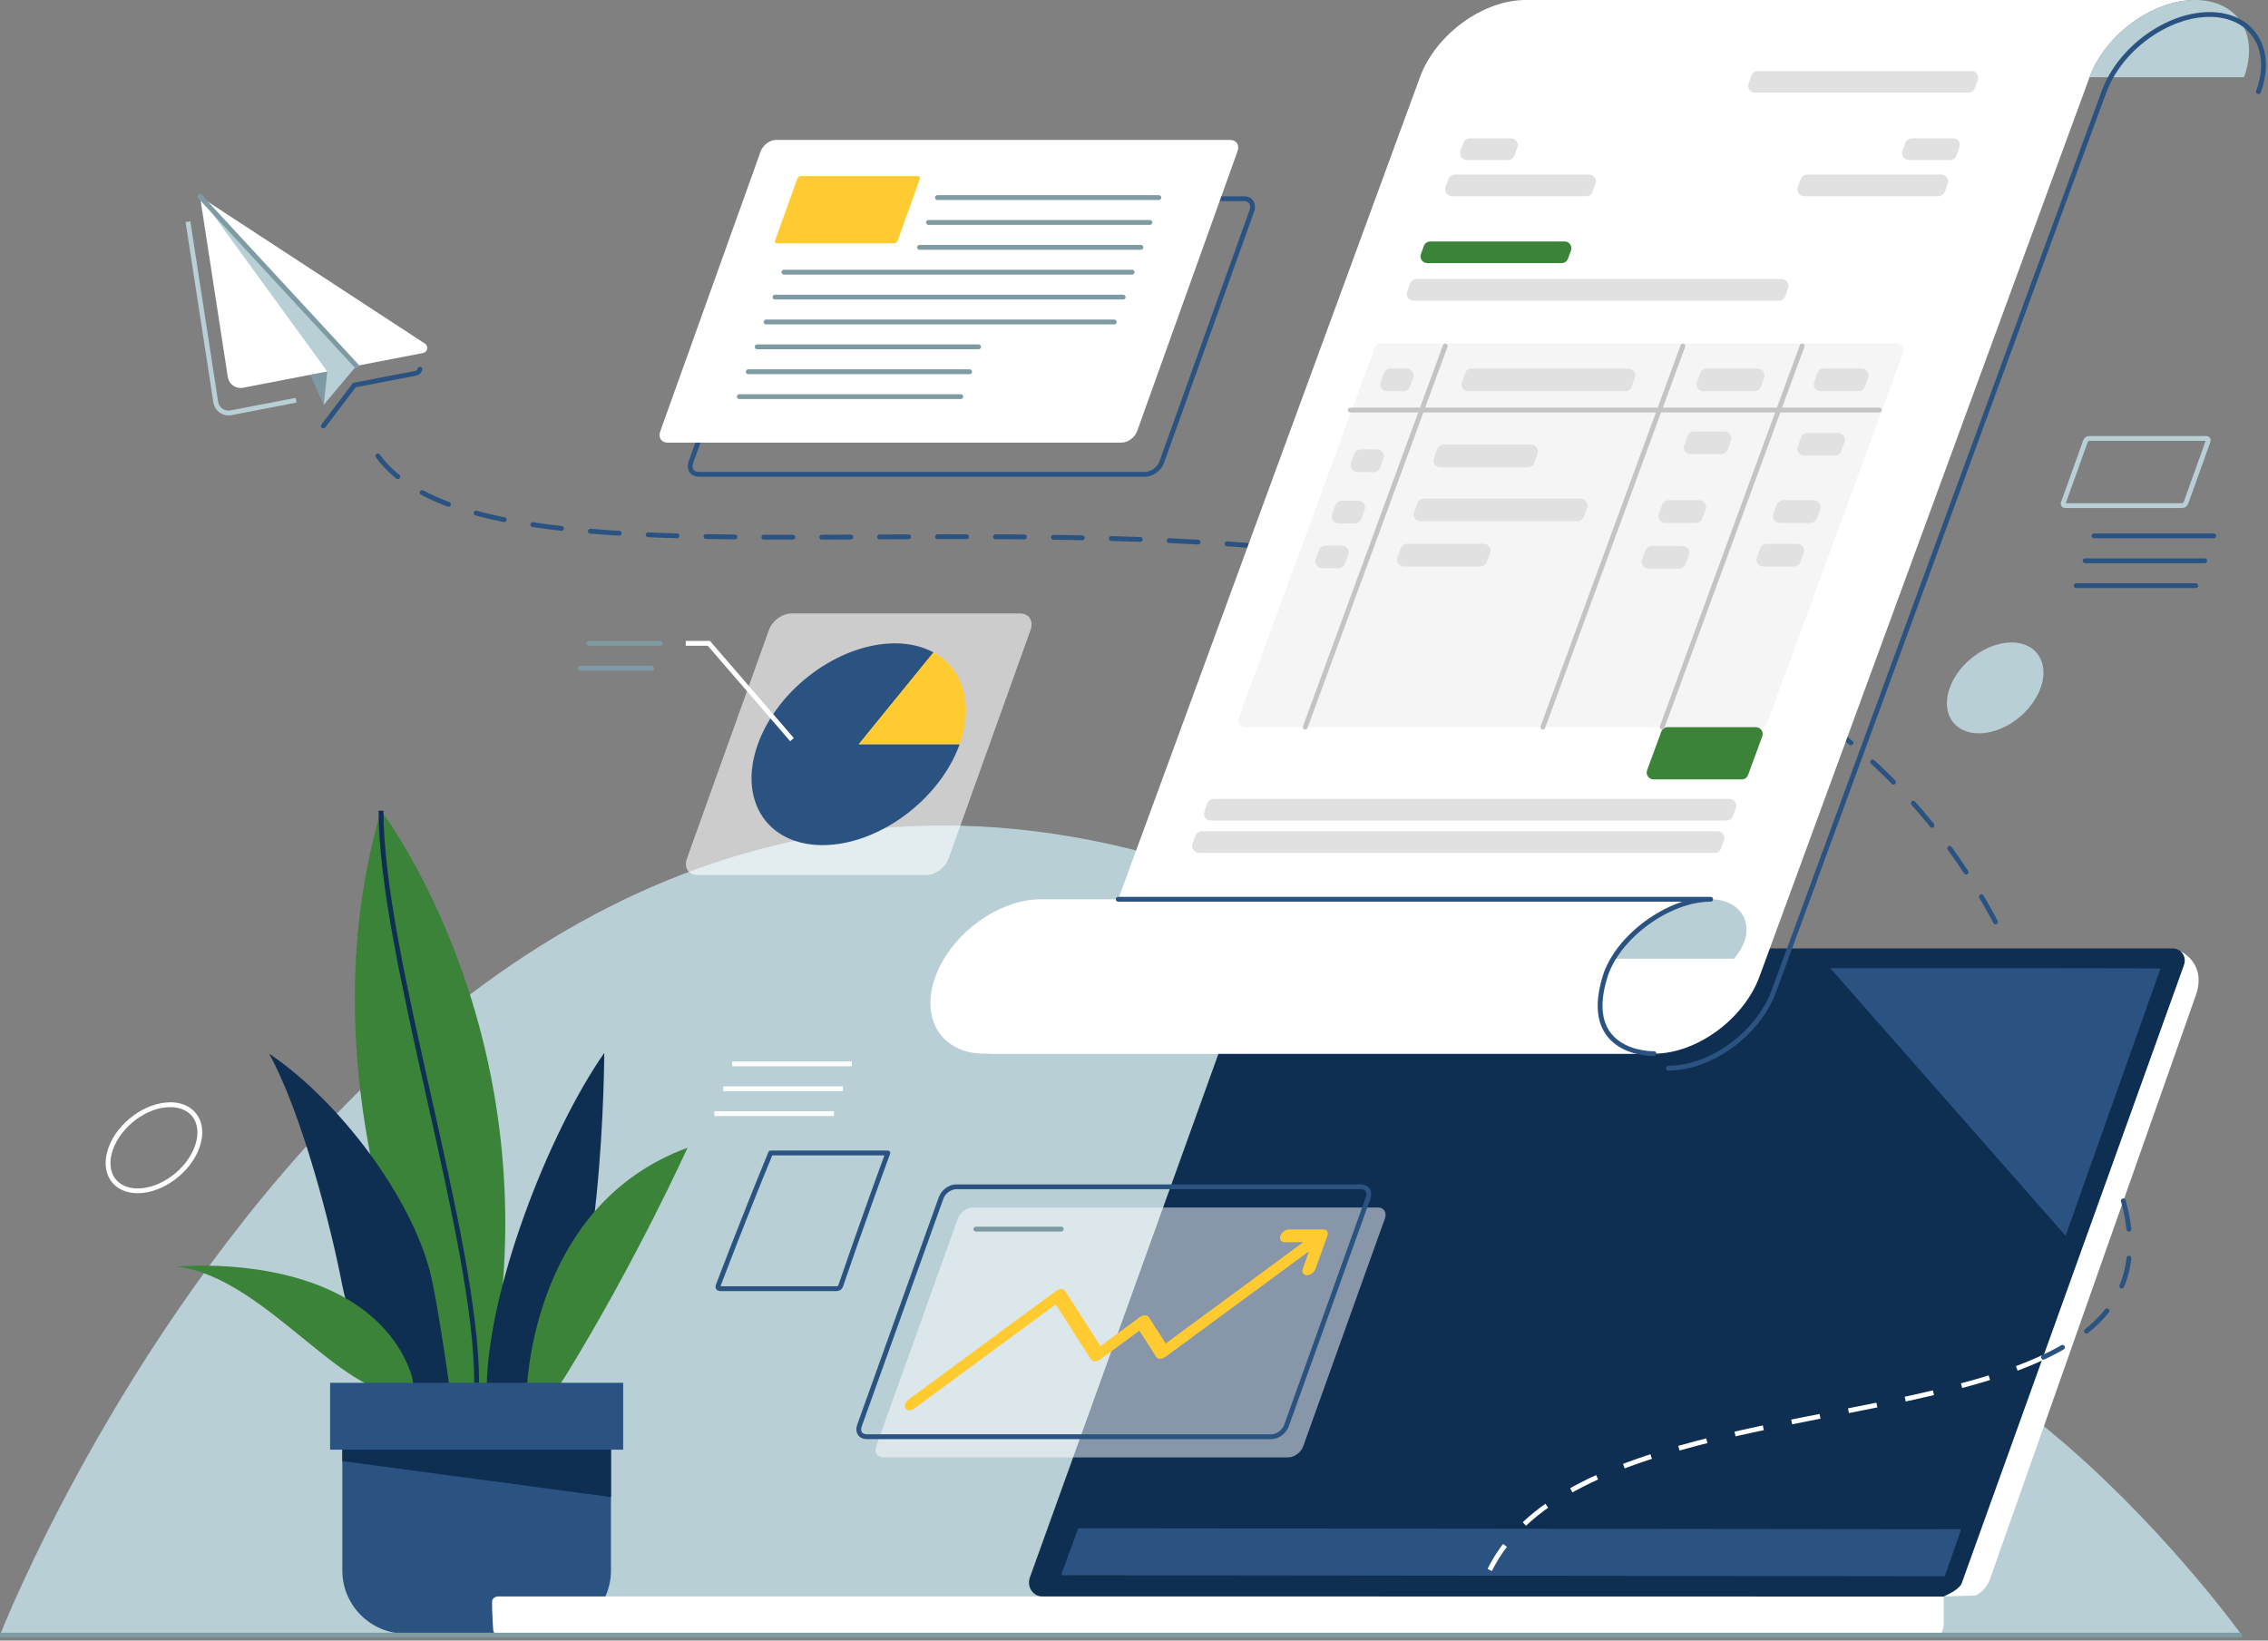 <svg width="470" height="340" viewBox="0 0 470 340" fill="none" xmlns="http://www.w3.org/2000/svg">
<rect x="0" y="0" width="470" height="340" fill="#808080" stroke="none"/>
<g clip-path="url(#clip0_69_1189)">
<g clip-path="url(#clip1_69_1189)">
<path d="M357.26 274.47C314.77 288.79 320.54 215.17 285.13 196.06C95.51 93.74 0 338.87 0 338.87H464.56C464.56 338.87 406.39 257.92 357.26 274.48V274.47Z" fill="#B8CFD6"/>
<path d="M92.51 286.58C92.51 286.58 61.27 228.26 78.95 168.01C78.95 168.01 116.63 216.93 100.85 288.52L92.5 286.58H92.51Z" fill="#3C833A"/>
<path d="M70.94 266.43C68.68 254.56 62.59 230.7 55.76 218.36C70.22 228.07 85.09 247.88 89.13 263.65C90.82 270.25 93.62 290.73 93.62 290.73C93.62 290.73 74.69 286.11 70.94 266.42V266.43Z" fill="#0E2E52"/>
<path d="M100.86 288.52C100.72 267.9 113.65 234.81 125.22 218.22C125.22 218.22 125.1 274.41 112.7 286.58C110.56 288.68 100.85 288.52 100.85 288.52H100.86Z" fill="#0E2E52"/>
<path d="M84.87 288.13C72.63 292.3 55.49 264.74 36.7 262.5C36.7 262.5 70.43 259.14 82.92 279.81C84.02 281.64 86.96 287.42 84.87 288.13Z" fill="#3C833A"/>
<path d="M109.11 289.27C109.11 289.27 109.31 250.05 142.47 237.87C142.47 237.87 132.06 260.95 117.22 285.13C112.96 292.08 109.1 289.27 109.1 289.27H109.11Z" fill="#3C833A"/>
<path d="M70.94 288.129V325.509C70.94 332.689 76.83 338.569 84.02 338.569H113.53C120.73 338.569 126.61 332.689 126.61 325.509V288.129H70.93H70.94Z" fill="#2A5382"/>
<path d="M129.14 286.58H68.41V300.44H129.14V286.58Z" fill="#2A5382"/>
<path d="M126.62 310.259L70.94 302.809V300.439H126.62V310.259Z" fill="#0E2E52"/>
<path d="M402.8 330.85V335.95C402.81 336.46 402.83 338.1 401.96 338.86H103.56C102.86 338.86 102.27 338.45 102.22 337.91C102.11 336.78 101.95 333.21 101.97 331.9C101.97 331.32 102.58 330.85 103.34 330.85H402.79H402.8Z" fill="white"/>
<path d="M263.66 196.56C261.92 196.56 259.93 197.69 259.22 199.73L213.42 326.93C212.71 328.97 214.2 330.86 215.94 330.85L402.57 330.88C404.31 330.88 406.3 329.23 407.01 327.19L452.54 200.15C453.25 198.11 451.91 196.55 450.18 196.56H263.66Z" fill="#0E2E52"/>
<path d="M264.71 200.73L220.03 326.08C219.98 326.24 220.02 326.41 220.07 326.46L403.02 326.66L428.07 256.11L379.3 200.66C327.32 200.67 264.72 200.73 264.72 200.73H264.71Z" fill="#0E2E52"/>
<path d="M379.29 200.66L428.06 256.11L447.72 200.73C447.74 200.66 416.19 200.65 379.29 200.66Z" fill="#2A5382"/>
<path d="M406.39 316.93L223.44 316.73L220.02 326.08C219.97 326.24 220.01 326.41 220.06 326.46L403.01 326.66C403.01 326.66 406.44 316.98 406.39 316.93Z" fill="#2A5382"/>
<path d="M451.88 197.16C451.88 197.16 457.47 199.62 454.99 206.42L412.34 327.41C411.82 328.84 410.66 330.07 409.41 330.67L402.8 330.86C404.05 330.26 405.22 329.78 406.39 328.51L452.55 200.16C453.29 198.13 451.88 197.16 451.88 197.16Z" fill="white"/>
<path d="M0 338.87H464.56" stroke="#7E9AA3" stroke-miterlimit="10"/>
<g opacity="0.5">
<path d="M266.94 302.04H183.04C181.77 302.04 181.12 301.01 181.57 299.75L198.5 252.54C198.95 251.27 200.35 250.25 201.62 250.25H285.52C286.79 250.25 287.44 251.28 286.99 252.54L270.06 299.75C269.61 301.02 268.21 302.04 266.94 302.04Z" fill="white"/>
</g>
<path d="M275.16 255.86C275.16 255.86 275.16 255.78 275.16 255.74C275.16 255.7 275.16 255.65 275.16 255.61C275.16 255.56 275.15 255.52 275.14 255.48C275.14 255.45 275.14 255.41 275.12 255.38C275.08 255.23 275 255.11 274.88 255.01C274.86 254.99 274.83 254.98 274.8 254.96C274.76 254.94 274.73 254.91 274.69 254.89C274.65 254.87 274.61 254.86 274.58 254.85C274.55 254.84 274.51 254.82 274.48 254.82C274.4 254.8 274.32 254.79 274.23 254.79H267.14C266.41 254.79 265.61 255.38 265.35 256.11C265.09 256.84 265.47 257.43 266.2 257.43H270.1L241.57 278.43L238.07 272.98C237.75 272.48 236.88 272.48 236.2 272.98L228.06 278.97L220.73 267.54C220.4 267.02 219.56 267.02 218.86 267.54L188.32 290.02C187.62 290.54 187.32 291.37 187.65 291.89C187.82 292.15 188.11 292.28 188.44 292.28C188.77 292.28 189.16 292.15 189.51 291.89L218.78 270.34L226.11 281.77C226.44 282.29 227.28 282.29 227.98 281.77L236.12 275.78L239.62 281.23C239.94 281.73 240.81 281.73 241.49 281.23L271.29 259.3L269.98 262.95C269.72 263.68 270.1 264.27 270.83 264.27C271.56 264.27 272.36 263.68 272.62 262.95L275.07 256.11C275.1 256.02 275.12 255.94 275.14 255.85L275.16 255.86Z" fill="#FFCB30"/>
<path d="M202.23 254.73H219.93" stroke="#7E9AA3" stroke-linecap="round" stroke-linejoin="round"/>
<path d="M237.31 98.3H144.8C143.4 98.3 142.68 97.17 143.18 95.77L161.85 43.71C162.35 42.31 163.89 41.18 165.29 41.18H257.8C259.2 41.18 259.92 42.31 259.42 43.71L240.75 95.77C240.25 97.17 238.71 98.3 237.31 98.3Z" stroke="#2A5382" stroke-linecap="round" stroke-linejoin="round"/>
<path d="M232.44 91.73H138.34C137.04 91.73 136.37 90.68 136.83 89.38L157.64 31.35C158.11 30.05 159.54 29 160.84 29H254.94C256.24 29 256.91 30.05 256.45 31.35L235.64 89.38C235.17 90.68 233.74 91.73 232.44 91.73Z" fill="white"/>
<path d="M185.27 50.43H160.98C160.67 50.43 160.51 50.18 160.62 49.87L165.22 37.06C165.33 36.75 165.67 36.5 165.98 36.5H190.27C190.58 36.5 190.74 36.75 190.63 37.06L186.03 49.87C185.92 50.18 185.58 50.43 185.27 50.43Z" fill="#FFCB30"/>
<path d="M452.23 104.79H427.94C427.63 104.79 427.47 104.54 427.58 104.23L432.18 91.42C432.29 91.11 432.63 90.86 432.94 90.86H457.23C457.54 90.86 457.7 91.11 457.59 91.42L452.99 104.23C452.88 104.54 452.54 104.79 452.23 104.79Z" stroke="#B8CFD6" stroke-miterlimit="10"/>
<path d="M194.27 40.95H240.15" stroke="#7E9AA3" stroke-linecap="round" stroke-linejoin="round"/>
<path d="M192.41 46.1H238.29" stroke="#7E9AA3" stroke-linecap="round" stroke-linejoin="round"/>
<path d="M190.56 51.26H236.44" stroke="#7E9AA3" stroke-linecap="round" stroke-linejoin="round"/>
<path d="M156.91 71.88H202.79" stroke="#7E9AA3" stroke-linecap="round" stroke-linejoin="round"/>
<path d="M155.06 77.04H200.94" stroke="#7E9AA3" stroke-linecap="round" stroke-linejoin="round"/>
<path d="M153.21 82.2H199.09" stroke="#7E9AA3" stroke-linecap="round" stroke-linejoin="round"/>
<path d="M158.76 66.73H230.91" stroke="#7E9AA3" stroke-linecap="round" stroke-linejoin="round"/>
<path d="M160.61 61.57H232.76" stroke="#7E9AA3" stroke-linecap="round" stroke-linejoin="round"/>
<path d="M162.46 56.41H234.61" stroke="#7E9AA3" stroke-linecap="round" stroke-linejoin="round"/>
<path d="M73.86 75.82L67.09 83.89L64.53 75.84L73.86 75.82Z" fill="#B8CFD6"/>
<path d="M41.45 40.75L47.21 78.15C47.32 78.87 47.72 79.51 48.31 79.92C48.9 80.33 49.64 80.5 50.35 80.36L87.68 73.16C88.11 73.08 88.44 72.74 88.53 72.32C88.61 71.89 88.43 71.46 88.07 71.22L41.46 40.75H41.45Z" fill="white"/>
<path d="M67.02 88.27L73.43 79.81L86.18 77.35C86.61 77.27 86.94 76.93 87.03 76.51" stroke="#2A5382" stroke-linecap="round" stroke-linejoin="round"/>
<path d="M38.95 45.94L44.71 83.34C44.82 84.06 45.22 84.7 45.81 85.11C46.4 85.52 47.14 85.69 47.85 85.55L61.36 82.94" stroke="#B8CFD6" stroke-miterlimit="10"/>
<path d="M73.85 75.82L41.45 40.75L67.83 77L66.05 79.32L73.85 75.82Z" fill="#B8CFD6"/>
<path d="M64.26 77.67L67.09 83.89L67.83 77L64.26 77.67Z" fill="#7E9AA3"/>
<path d="M41.45 40.75L73.86 75.82" stroke="#7E9AA3" stroke-linecap="round" stroke-linejoin="round"/>
<path d="M263.47 297.75H179.57C178.3 297.75 177.65 296.72 178.1 295.46L195.03 248.25C195.48 246.98 196.88 245.96 198.15 245.96H282.05C283.32 245.96 283.97 246.99 283.52 248.25L266.59 295.46C266.14 296.73 264.74 297.75 263.47 297.75Z" stroke="#2A5382" stroke-miterlimit="10"/>
<g opacity="0.6">
<path d="M191.93 181.35H144.54C142.66 181.35 141.68 179.82 142.35 177.94L159.35 130.55C160.03 128.67 162.1 127.14 163.99 127.14H211.38C213.26 127.14 214.24 128.67 213.57 130.55L196.57 177.94C195.89 179.82 193.82 181.35 191.93 181.35Z" fill="white"/>
</g>
<path d="M193.45 135.21C191.24 134.01 188.55 133.33 185.46 133.33C173.91 133.33 161.19 142.69 157.05 154.24C152.91 165.79 158.91 175.15 170.46 175.15C182.01 175.15 194.73 165.79 198.87 154.24H177.96L193.45 135.21Z" fill="#2A5382"/>
<path d="M193.45 135.21L177.96 154.24H198.87C201.9 145.78 199.49 138.5 193.45 135.21Z" fill="#FFCB30"/>
<path d="M78.29 94.5C112.41 141.13 351.16 60.08 416.06 196.07" stroke="#2A5382" stroke-linecap="round" stroke-linejoin="round" stroke-dasharray="6 6"/>
<path d="M423.47 281.28C389.29 297.33 317.15 293.24 306.6 330.86" stroke="white" stroke-miterlimit="10" stroke-dasharray="6 6"/>
<path d="M440.02 248.87C444.59 265.4 437.01 274.92 423.47 281.28" stroke="#2A5382" stroke-linecap="round" stroke-linejoin="round" stroke-dasharray="6 6"/>
<path d="M316.13 0C307.3 0 297.51 7.15 294.26 16L225.86 202.37C222.61 211.21 212.82 218.37 203.99 218.37H342.76C351.59 218.37 361.38 211.22 364.63 202.37L433.02 16C436.27 7.16 446.06 0 454.89 0H316.12H316.13Z" fill="white"/>
<path d="M252.47 198.69C254.97 191.88 254.43 186.37 247.64 186.37H354.5C361.3 186.37 364.6 192.59 359.33 198.69H252.47Z" fill="#B8CFD6"/>
<path d="M332.63 202.37C335.88 193.53 345.67 186.37 354.5 186.37H215.73C206.9 186.37 197.11 193.52 193.86 202.37C190.61 211.21 195.16 218.37 203.99 218.37H342.76C333.93 218.37 329.39 211.22 332.63 202.37Z" fill="white"/>
<path d="M454.89 0C446.06 0 436.27 7.15 433.02 16H465.02C468.27 7.16 463.72 0 454.89 0Z" fill="#B8CFD6"/>
<path d="M231.73 186.37H354.5C345.67 186.37 335.16 194.24 332.63 202.37C327.54 218.75 342.76 218.37 342.76 218.37" stroke="#2A5382" stroke-linecap="round" stroke-linejoin="round"/>
<path d="M357.79 170.06H250.92C249.94 170.06 249.25 169.08 249.59 168.16L250.2 166.5C250.4 165.94 250.93 165.57 251.53 165.57H358.4C359.38 165.57 360.07 166.55 359.73 167.47L359.12 169.13C358.92 169.69 358.39 170.06 357.79 170.06Z" fill="#E1E1E1"/>
<path d="M355.33 176.76H248.46C247.48 176.76 246.79 175.78 247.13 174.86L247.74 173.2C247.94 172.64 248.47 172.27 249.07 172.27H355.94C356.92 172.27 357.61 173.25 357.27 174.17L356.66 175.83C356.46 176.39 355.93 176.76 355.33 176.76Z" fill="#E1E1E1"/>
<path d="M364.9 150.7H258.03C257.05 150.7 256.36 149.72 256.7 148.8L284.87 72.11C285.07 71.55 285.6 71.18 286.2 71.18H393.07C394.05 71.18 394.74 72.16 394.4 73.08L366.23 149.77C366.03 150.33 365.5 150.7 364.9 150.7Z" fill="#F5F5F5"/>
<path d="M290.85 81.08H287.46C286.48 81.08 285.79 80.1 286.13 79.18L286.82 77.31C287.02 76.75 287.55 76.38 288.15 76.38H291.54C292.52 76.38 293.21 77.36 292.87 78.28L292.18 80.15C291.98 80.71 291.45 81.08 290.85 81.08Z" fill="#E1E1E1"/>
<path d="M284.69 97.84H281.3C280.32 97.84 279.63 96.86 279.97 95.94L280.66 94.07C280.86 93.51 281.39 93.14 281.99 93.14H285.38C286.36 93.14 287.05 94.12 286.71 95.04L286.02 96.91C285.82 97.47 285.29 97.84 284.69 97.84Z" fill="#E1E1E1"/>
<path d="M280.78 108.47H277.39C276.41 108.47 275.72 107.49 276.06 106.57L276.75 104.7C276.95 104.14 277.48 103.77 278.08 103.77H281.47C282.45 103.77 283.14 104.75 282.8 105.67L282.11 107.54C281.91 108.1 281.38 108.47 280.78 108.47Z" fill="#E1E1E1"/>
<path d="M277.37 117.77H273.98C273 117.77 272.31 116.79 272.65 115.87L273.34 114C273.54 113.44 274.07 113.07 274.67 113.07H278.06C279.04 113.07 279.73 114.05 279.39 114.97L278.7 116.84C278.5 117.4 277.97 117.77 277.37 117.77Z" fill="#E1E1E1"/>
<path d="M363.56 81.08H352.99C352.01 81.08 351.32 80.1 351.66 79.18L352.35 77.31C352.55 76.75 353.08 76.38 353.68 76.38H364.25C365.23 76.38 365.92 77.36 365.58 78.28L364.89 80.15C364.69 80.71 364.16 81.08 363.56 81.08Z" fill="#E1E1E1"/>
<path d="M356.69 94.12H350.34C349.36 94.12 348.67 93.14 349.01 92.22L349.7 90.35C349.9 89.79 350.43 89.42 351.03 89.42H357.38C358.36 89.42 359.05 90.4 358.71 91.32L358.02 93.19C357.82 93.75 357.29 94.12 356.69 94.12Z" fill="#E1E1E1"/>
<path d="M351.45 108.37H345.1C344.12 108.37 343.43 107.39 343.77 106.47L344.46 104.6C344.66 104.04 345.19 103.67 345.79 103.67H352.14C353.12 103.67 353.81 104.65 353.47 105.57L352.78 107.44C352.58 108 352.05 108.37 351.45 108.37Z" fill="#E1E1E1"/>
<path d="M375.16 108.37H368.81C367.83 108.37 367.14 107.39 367.48 106.47L368.17 104.6C368.37 104.04 368.9 103.67 369.5 103.67H375.85C376.83 103.67 377.52 104.65 377.18 105.57L376.49 107.44C376.29 108 375.76 108.37 375.16 108.37Z" fill="#E1E1E1"/>
<path d="M347.97 117.85H341.62C340.64 117.85 339.95 116.87 340.29 115.95L340.98 114.08C341.18 113.52 341.71 113.15 342.31 113.15H348.66C349.64 113.15 350.33 114.13 349.99 115.05L349.3 116.92C349.1 117.48 348.57 117.85 347.97 117.85Z" fill="#E1E1E1"/>
<path d="M371.77 117.41H365.42C364.44 117.41 363.75 116.43 364.09 115.51L364.78 113.64C364.98 113.08 365.51 112.71 366.11 112.71H372.46C373.44 112.71 374.13 113.69 373.79 114.61L373.1 116.48C372.9 117.04 372.37 117.41 371.77 117.41Z" fill="#E1E1E1"/>
<path d="M380.22 94.42H373.87C372.89 94.42 372.2 93.44 372.54 92.52L373.23 90.65C373.43 90.09 373.96 89.72 374.56 89.72H380.91C381.89 89.72 382.58 90.7 382.24 91.62L381.55 93.49C381.35 94.05 380.82 94.42 380.22 94.42Z" fill="#E1E1E1"/>
<path d="M385.12 81.08H377.28C376.3 81.08 375.61 80.1 375.95 79.18L376.64 77.31C376.84 76.75 377.37 76.38 377.97 76.38H385.81C386.79 76.38 387.48 77.36 387.14 78.28L386.45 80.15C386.25 80.71 385.72 81.08 385.12 81.08Z" fill="#E1E1E1"/>
<path d="M336.79 81.08H304.28C303.3 81.08 302.61 80.1 302.95 79.18L303.64 77.31C303.84 76.75 304.37 76.38 304.97 76.38H337.48C338.46 76.38 339.15 77.36 338.81 78.28L338.12 80.15C337.92 80.71 337.39 81.08 336.79 81.08Z" fill="#E1E1E1"/>
<path d="M316.59 96.85H298.48C297.5 96.85 296.81 95.87 297.15 94.95L297.84 93.08C298.04 92.52 298.57 92.15 299.17 92.15H317.28C318.26 92.15 318.95 93.13 318.61 94.05L317.92 95.92C317.72 96.48 317.19 96.85 316.59 96.85Z" fill="#E1E1E1"/>
<path d="M326.89 108.03H294.38C293.4 108.03 292.71 107.05 293.05 106.13L293.74 104.26C293.94 103.7 294.47 103.33 295.07 103.33H327.58C328.56 103.33 329.25 104.31 328.91 105.23L328.22 107.1C328.02 107.66 327.49 108.03 326.89 108.03Z" fill="#E1E1E1"/>
<path d="M306.77 117.41H290.93C289.95 117.41 289.26 116.43 289.6 115.51L290.29 113.64C290.49 113.08 291.02 112.71 291.62 112.71H307.46C308.44 112.71 309.13 113.69 308.79 114.61L308.1 116.48C307.9 117.04 307.37 117.41 306.77 117.41Z" fill="#E1E1E1"/>
<path d="M360.93 161.53H342.66C341.68 161.53 340.99 160.55 341.33 159.63L344.27 151.63C344.47 151.07 345 150.7 345.6 150.7H363.87C364.85 150.7 365.54 151.68 365.2 152.6L362.26 160.6C362.06 161.16 361.53 161.53 360.93 161.53Z" fill="#3C833A"/>
<path d="M407.92 19.2H363.69C362.71 19.2 362.02 18.22 362.36 17.3L362.97 15.64C363.17 15.08 363.7 14.71 364.3 14.71H408.53C409.51 14.71 410.2 15.69 409.86 16.61L409.25 18.27C409.05 18.83 408.52 19.2 407.92 19.2Z" fill="#E1E1E1"/>
<path d="M312.51 33.16H303.97C302.99 33.16 302.3 32.18 302.64 31.26L303.25 29.6C303.45 29.04 303.98 28.67 304.58 28.67H313.12C314.1 28.67 314.79 29.65 314.45 30.57L313.84 32.23C313.64 32.79 313.11 33.16 312.51 33.16Z" fill="#E1E1E1"/>
<path d="M328.7 40.67H300.88C299.9 40.67 299.21 39.69 299.55 38.77L300.16 37.11C300.36 36.55 300.89 36.18 301.49 36.18H329.31C330.29 36.18 330.98 37.16 330.64 38.08L330.03 39.74C329.83 40.3 329.3 40.67 328.7 40.67Z" fill="#E1E1E1"/>
<path d="M395.58 33.16H404.12C404.71 33.16 405.24 32.79 405.45 32.23L406.06 30.57C406.4 29.65 405.72 28.67 404.73 28.67H396.19C395.6 28.67 395.07 29.04 394.86 29.6L394.25 31.26C393.91 32.18 394.59 33.16 395.58 33.16Z" fill="#E1E1E1"/>
<path d="M373.88 40.67H401.7C402.29 40.67 402.82 40.3 403.03 39.74L403.64 38.08C403.98 37.16 403.3 36.18 402.31 36.18H374.49C373.9 36.18 373.37 36.55 373.16 37.11L372.55 38.77C372.21 39.69 372.89 40.67 373.88 40.67Z" fill="#E1E1E1"/>
<path d="M323.61 54.53H295.79C294.81 54.53 294.12 53.55 294.46 52.63L295.07 50.97C295.27 50.41 295.8 50.04 296.4 50.04H324.22C325.2 50.04 325.89 51.02 325.55 51.94L324.94 53.6C324.74 54.16 324.21 54.53 323.61 54.53Z" fill="#3C833A"/>
<path d="M368.62 62.32H292.93C291.95 62.32 291.26 61.34 291.6 60.42L292.21 58.76C292.41 58.2 292.94 57.83 293.54 57.83H369.23C370.21 57.83 370.9 58.81 370.56 59.73L369.95 61.39C369.75 61.95 369.22 62.32 368.62 62.32Z" fill="#E1E1E1"/>
<path d="M299.5 71.7L270.48 150.7" stroke="#C4C4C4" stroke-linecap="round" stroke-linejoin="round"/>
<path d="M389.48 84.98H279.81" stroke="#C4C4C4" stroke-linecap="round" stroke-linejoin="round"/>
<path d="M348.75 71.7L319.73 150.7" stroke="#C4C4C4" stroke-linecap="round" stroke-linejoin="round"/>
<path d="M373.46 71.7L344.44 150.7" stroke="#C4C4C4" stroke-linecap="round" stroke-linejoin="round"/>
<path d="M433.95 111.06H458.75" stroke="#2A5382" stroke-linecap="round" stroke-linejoin="round"/>
<path d="M432.09 116.22H456.89" stroke="#2A5382" stroke-linecap="round" stroke-linejoin="round"/>
<path d="M430.24 121.38H455.04" stroke="#2A5382" stroke-linecap="round" stroke-linejoin="round"/>
<path d="M420.44 134C419.44 133.46 418.23 133.15 416.84 133.15C411.64 133.15 405.9 137.37 404.04 142.57C402.17 147.77 404.88 151.99 410.08 151.99C415.28 151.99 421.02 147.77 422.88 142.57C424.25 138.76 423.16 135.48 420.44 133.99V134Z" fill="#B8CFD6"/>
<path d="M35.28 229.45C36.47 229.45 37.52 229.69 38.4 230.18C40.78 231.48 41.54 234.3 40.38 237.54C38.65 242.37 33.33 246.3 28.52 246.3C26.44 246.3 24.77 245.54 23.8 244.16C22.73 242.63 22.59 240.52 23.42 238.21C25.15 233.38 30.47 229.45 35.28 229.45ZM35.28 228.45C30.08 228.45 24.34 232.67 22.48 237.87C20.62 243.07 23.32 247.29 28.52 247.29C33.72 247.29 39.46 243.07 41.32 237.87C42.69 234.06 41.6 230.78 38.88 229.29C37.88 228.75 36.67 228.44 35.28 228.44V228.45Z" fill="white"/>
<path d="M173.45 267.07H149.16C148.85 267.07 148.69 266.82 148.8 266.51C148.8 266.51 153.85 253.14 159.7 238.95H183.99C178.76 253.14 174.21 266.51 174.21 266.51C174.1 266.82 173.76 267.07 173.45 267.07Z" stroke="#2A5382" stroke-linecap="round" stroke-linejoin="round"/>
<path d="M151.74 220.48H176.53" stroke="white" stroke-miterlimit="10"/>
<path d="M149.88 225.64H174.67" stroke="white" stroke-miterlimit="10"/>
<path d="M148.03 230.8H172.82" stroke="white" stroke-miterlimit="10"/>
<path d="M122.06 133.33H136.86" stroke="#7E9AA3" stroke-linecap="round" stroke-linejoin="round"/>
<path d="M142.11 133.33H146.9L164.13 153.29" stroke="white" stroke-miterlimit="10"/>
<path d="M120.26 138.48H135.05" stroke="#7E9AA3" stroke-linecap="round" stroke-linejoin="round"/>
<path d="M78.96 168.01C78.96 198.06 98.78 256.53 98.78 286.58" stroke="#0E2E52" stroke-miterlimit="10"/>
<path d="M468.02 19C471.27 10.16 466.72 3 457.89 3C449.06 3 439.27 10.15 436.02 19L367.62 205.37C364.37 214.21 354.58 221.37 345.75 221.37" stroke="#2A5382" stroke-linecap="round" stroke-linejoin="round"/>
</g>
</g>
<defs>
<clipPath id="clip0_69_1189">
<rect width="470" height="340" fill="white"/>
</clipPath>
<clipPath id="clip1_69_1189">
<rect width="469.57" height="339.37" fill="white"/>
</clipPath>
</defs>
</svg>
